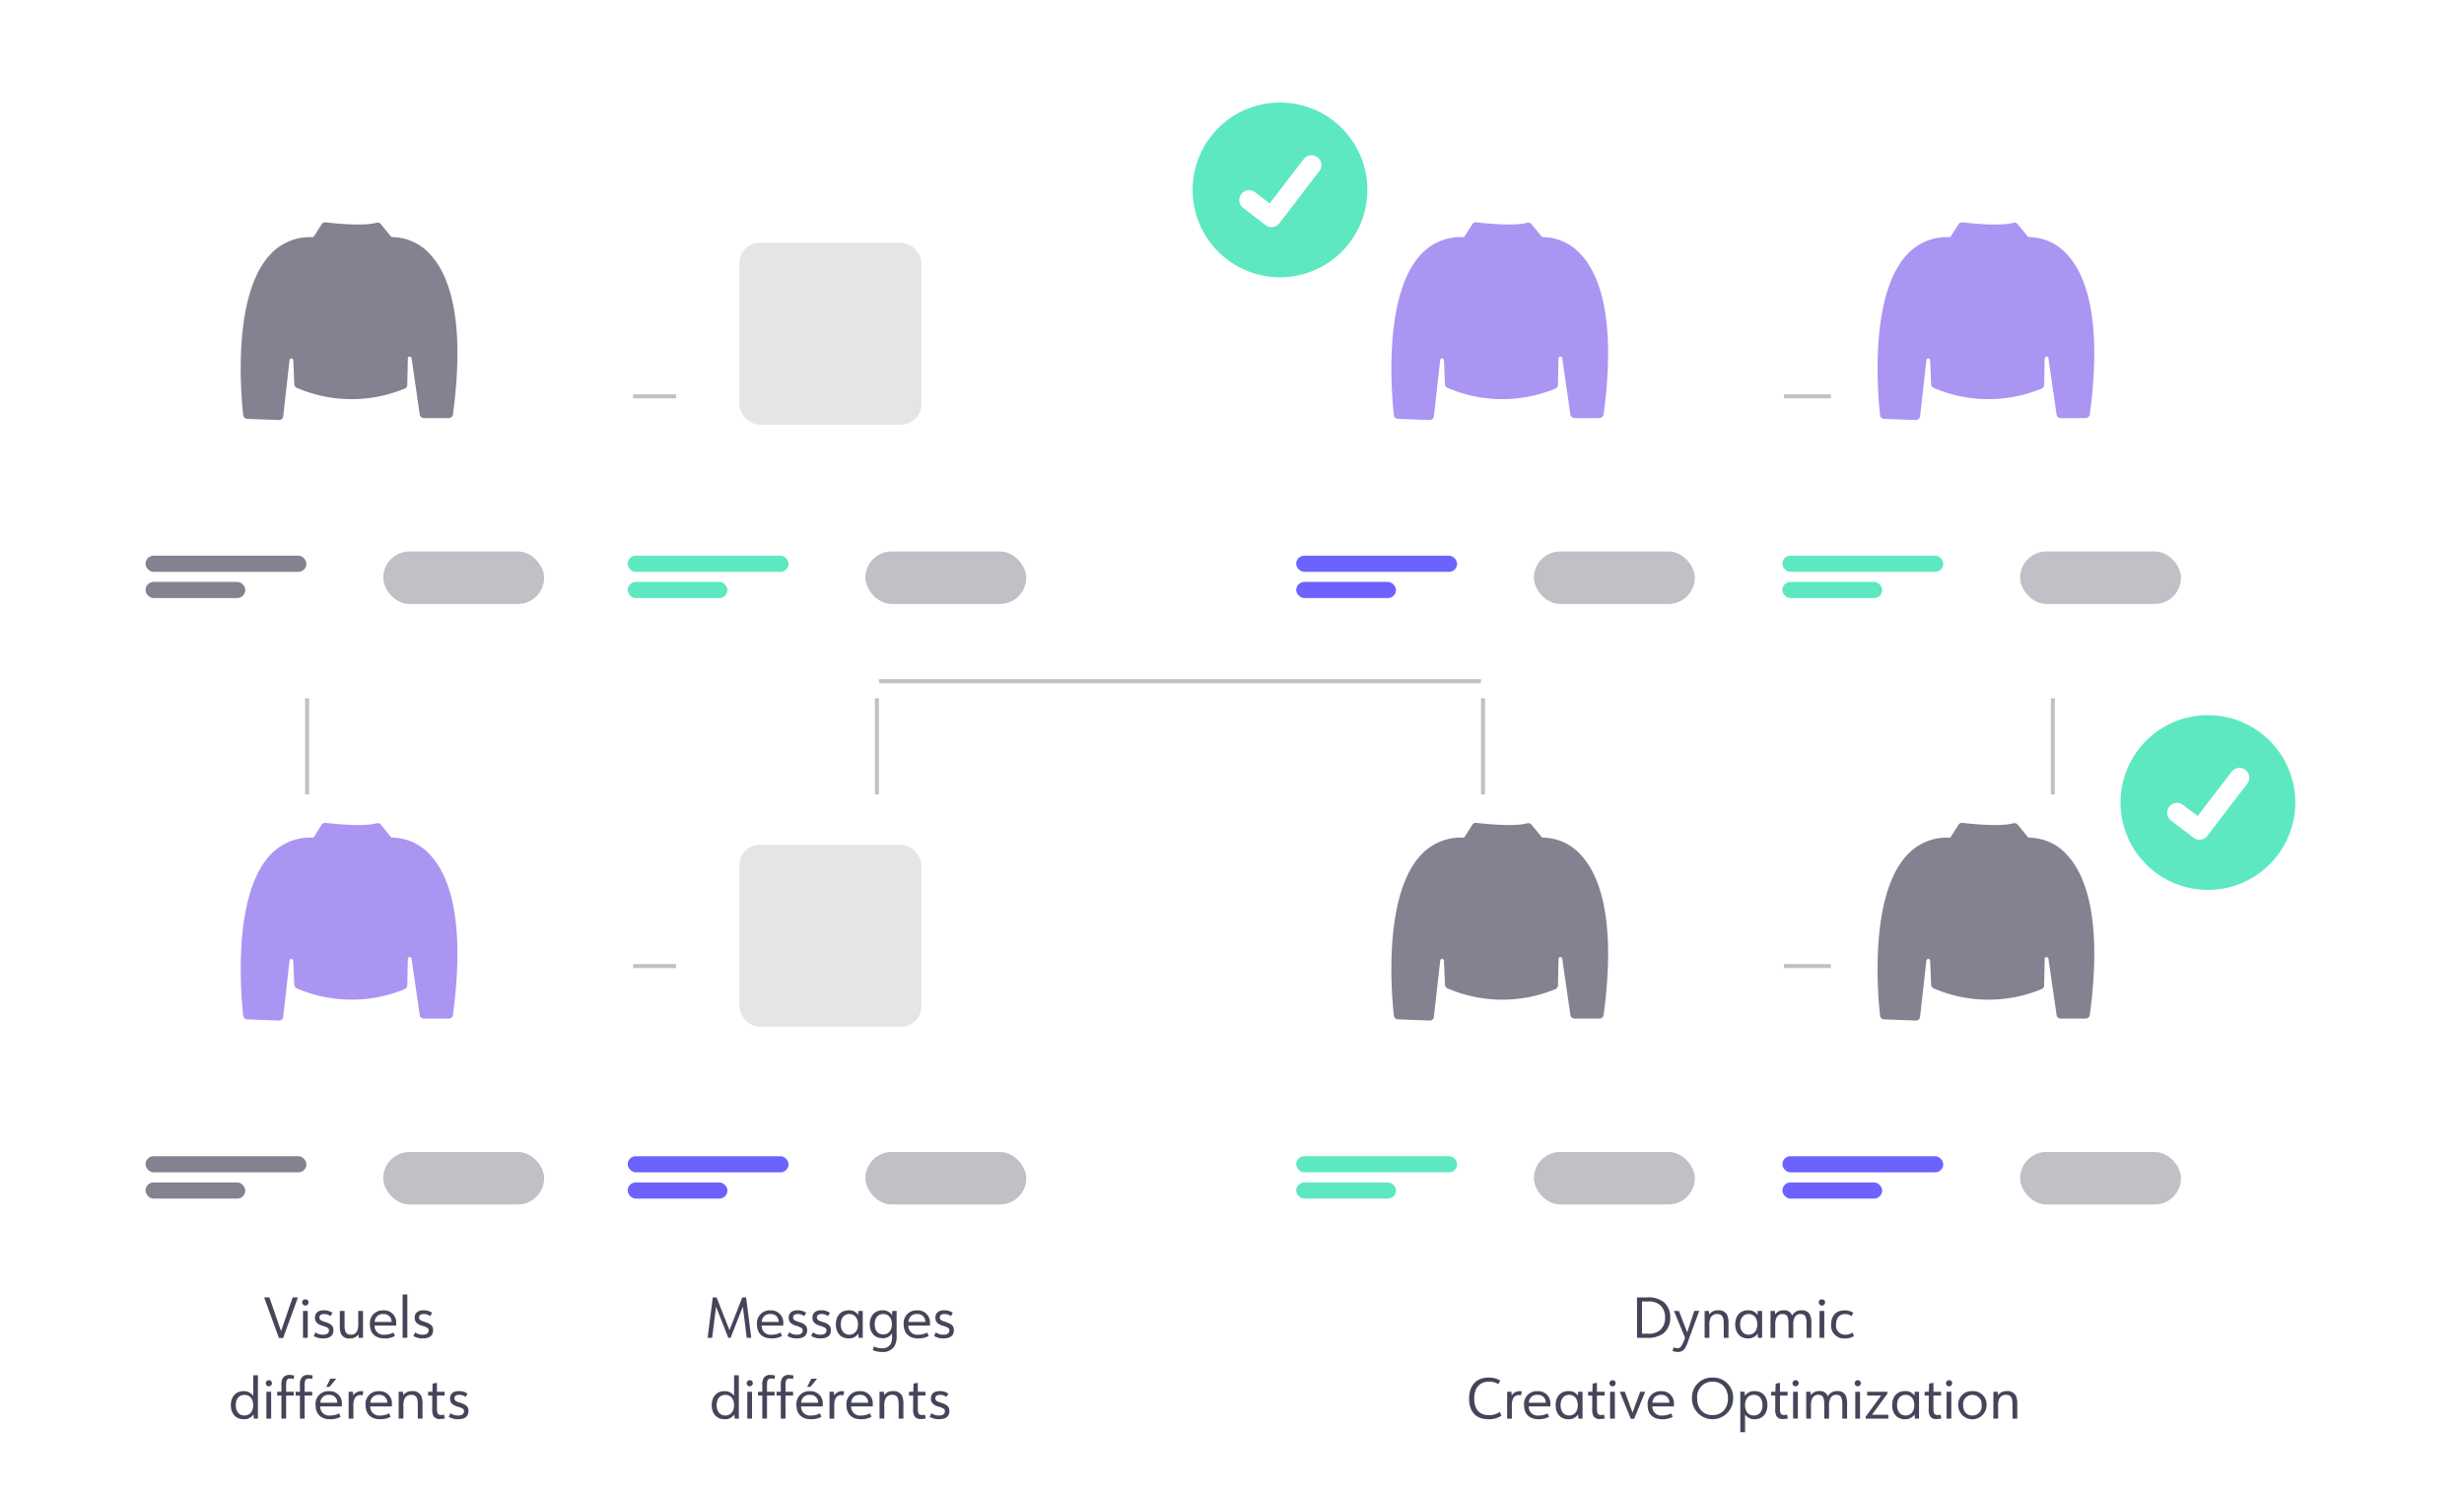 <?xml version="1.0" encoding="utf-8"?>
<svg xmlns="http://www.w3.org/2000/svg" xmlns:xlink="http://www.w3.org/1999/xlink" width="609.751" height="369.453" viewBox="0 0 609.751 369.453">
  <defs>
    <filter id="Rectangle_2637" x="284.751" y="148.624" width="204.688" height="220.829" filterUnits="userSpaceOnUse">
      <feOffset dx="16" dy="16" input="SourceAlpha"/>
      <feGaussianBlur stdDeviation="16" result="blur"/>
      <feFlood flood-opacity="0.102"/>
      <feComposite operator="in" in2="blur"/>
      <feComposite in="SourceGraphic"/>
    </filter>
    <filter id="Rectangle_2637-2" x="405.063" y="148.624" width="204.688" height="220.829" filterUnits="userSpaceOnUse">
      <feOffset dx="16" dy="16" input="SourceAlpha"/>
      <feGaussianBlur stdDeviation="16" result="blur-2"/>
      <feFlood flood-opacity="0.102"/>
      <feComposite operator="in" in2="blur-2"/>
      <feComposite in="SourceGraphic"/>
    </filter>
    <filter id="Rectangle_2637-3" x="284.751" y="0" width="204.688" height="220.829" filterUnits="userSpaceOnUse">
      <feOffset dx="16" dy="16" input="SourceAlpha"/>
      <feGaussianBlur stdDeviation="16" result="blur-3"/>
      <feFlood flood-opacity="0.102"/>
      <feComposite operator="in" in2="blur-3"/>
      <feComposite in="SourceGraphic"/>
    </filter>
    <filter id="Rectangle_2637-4" x="405.063" y="0" width="204.688" height="220.829" filterUnits="userSpaceOnUse">
      <feOffset dx="16" dy="16" input="SourceAlpha"/>
      <feGaussianBlur stdDeviation="16" result="blur-4"/>
      <feFlood flood-opacity="0.102"/>
      <feComposite operator="in" in2="blur-4"/>
      <feComposite in="SourceGraphic"/>
    </filter>
    <filter id="Rectangle_2637-5" x="0" y="148.624" width="204.688" height="220.829" filterUnits="userSpaceOnUse">
      <feOffset dx="16" dy="16" input="SourceAlpha"/>
      <feGaussianBlur stdDeviation="16" result="blur-5"/>
      <feFlood flood-opacity="0.102"/>
      <feComposite operator="in" in2="blur-5"/>
      <feComposite in="SourceGraphic"/>
    </filter>
    <filter id="Rectangle_2637-6" x="0" y="0" width="204.688" height="220.829" filterUnits="userSpaceOnUse">
      <feOffset dx="16" dy="16" input="SourceAlpha"/>
      <feGaussianBlur stdDeviation="16" result="blur-6"/>
      <feFlood flood-opacity="0.102"/>
      <feComposite operator="in" in2="blur-6"/>
      <feComposite in="SourceGraphic"/>
    </filter>
    <filter id="Rectangle_2637-7" x="119.313" y="0" width="204.688" height="220.829" filterUnits="userSpaceOnUse">
      <feOffset dx="16" dy="16" input="SourceAlpha"/>
      <feGaussianBlur stdDeviation="16" result="blur-7"/>
      <feFlood flood-opacity="0.102"/>
      <feComposite operator="in" in2="blur-7"/>
      <feComposite in="SourceGraphic"/>
    </filter>
    <filter id="Rectangle_2637-8" x="119.313" y="148.624" width="204.688" height="220.829" filterUnits="userSpaceOnUse">
      <feOffset dx="16" dy="16" input="SourceAlpha"/>
      <feGaussianBlur stdDeviation="16" result="blur-8"/>
      <feFlood flood-opacity="0.102"/>
      <feComposite operator="in" in2="blur-8"/>
      <feComposite in="SourceGraphic"/>
    </filter>
  </defs>
  <g id="dco_display_test_optimisation" transform="translate(-377 -4529.905)" style="isolation: isolate">
    <rect id="Rectangle_3349" data-name="Rectangle 3349" width="141" height="141" transform="translate(453 4628)" fill="none" stroke="#c0c0c7" stroke-width="1"/>
    <g id="Groupe_3622" data-name="Groupe 3622" transform="translate(-26.249)">
      <rect id="Rectangle_3350" data-name="Rectangle 3350" width="141" height="141" transform="translate(770.249 4628)" fill="none" stroke="#c0c0c7" stroke-width="1"/>
      <g id="Groupe_3618" data-name="Groupe 3618" transform="translate(327 178.436)">
        <g transform="matrix(1, 0, 0, 1, 76.25, 4351.47)" filter="url(#Rectangle_2637)">
          <rect id="Rectangle_2637-9" data-name="Rectangle 2637" width="108.688" height="124.829" rx="5" transform="translate(316.75 180.62)" fill="#fff"/>
        </g>
        <rect id="Rectangle_2659" data-name="Rectangle 2659" width="39.816" height="12.984" rx="6.492" transform="translate(455.84 4636.582)" fill="#c0c0c7"/>
        <g id="Groupe_3561" data-name="Groupe 3561" transform="translate(397.012 4637.621)">
          <rect id="Rectangle_2660" data-name="Rectangle 2660" width="39.816" height="4" rx="2" transform="translate(0)" fill="#5de8c1"/>
          <rect id="Rectangle_2661" data-name="Rectangle 2661" width="24.691" height="4" rx="2" transform="translate(0 6.492)" fill="#5de8c1"/>
        </g>
        <path id="Tracé_11695" data-name="Tracé 11695" d="M644.327,363.377h-.037l-7.857-.291a1.015,1.015,0,0,1-.979-.906c-.541-4.825-2.766-29.414,6.557-39.633a13.337,13.337,0,0,1,10.552-4.432.441.441,0,0,0,.405-.211l1.9-2.989a1.031,1.031,0,0,1,.984-.467c1.525.184,9.3,1.054,12.568.108a1.023,1.023,0,0,1,1.08.332l2.5,3.053a.437.437,0,0,0,.365.169,12.807,12.807,0,0,1,9.624,4.581c4.222,4.722,8.578,15.375,5.36,39.312a1.03,1.03,0,0,1-1.016.89h-6.188a1.029,1.029,0,0,1-1.013-.876l-2.022-13.949a.462.462,0,0,0-.919.057l-.139,6.549a1.025,1.025,0,0,1-.608.914,34.357,34.357,0,0,1-26.746-.179,1.032,1.032,0,0,1-.608-.9l-.253-5.95a.462.462,0,0,0-.92-.032l-1.57,13.938A1.029,1.029,0,0,1,644.327,363.377Z" transform="translate(-214.265 4240.671)" fill="#828290"/>
      </g>
      <g id="Groupe_3620" data-name="Groupe 3620" transform="translate(447.312 178.436)">
        <g transform="matrix(1, 0, 0, 1, -44.06, 4351.47)" filter="url(#Rectangle_2637-2)">
          <rect id="Rectangle_2637-10" data-name="Rectangle 2637" width="108.688" height="124.829" rx="5" transform="translate(437.06 180.62)" fill="#fff"/>
        </g>
        <rect id="Rectangle_2659-2" data-name="Rectangle 2659" width="39.816" height="12.984" rx="6.492" transform="translate(455.84 4636.582)" fill="#c0c0c7"/>
        <g id="Groupe_3561-2" data-name="Groupe 3561" transform="translate(397.012 4637.621)">
          <rect id="Rectangle_2660-2" data-name="Rectangle 2660" width="39.816" height="4" rx="2" transform="translate(0)" fill="#6c63ff"/>
          <rect id="Rectangle_2661-2" data-name="Rectangle 2661" width="24.691" height="4" rx="2" transform="translate(0 6.492)" fill="#6c63ff"/>
        </g>
        <path id="Tracé_11695-2" data-name="Tracé 11695" d="M644.327,363.377h-.037l-7.857-.291a1.015,1.015,0,0,1-.979-.906c-.541-4.825-2.766-29.414,6.557-39.633a13.337,13.337,0,0,1,10.552-4.432.441.441,0,0,0,.405-.211l1.9-2.989a1.031,1.031,0,0,1,.984-.467c1.525.184,9.3,1.054,12.568.108a1.023,1.023,0,0,1,1.08.332l2.5,3.053a.437.437,0,0,0,.365.169,12.807,12.807,0,0,1,9.624,4.581c4.222,4.722,8.578,15.375,5.36,39.312a1.03,1.03,0,0,1-1.016.89h-6.188a1.029,1.029,0,0,1-1.013-.876l-2.022-13.949a.462.462,0,0,0-.919.057l-.139,6.549a1.025,1.025,0,0,1-.608.914,34.357,34.357,0,0,1-26.746-.179,1.032,1.032,0,0,1-.608-.9l-.253-5.95a.462.462,0,0,0-.92-.032l-1.57,13.938A1.029,1.029,0,0,1,644.327,363.377Z" transform="translate(-214.265 4240.671)" fill="#828290"/>
      </g>
      <g id="Groupe_3617" data-name="Groupe 3617" transform="translate(327 29.812)">
        <g transform="matrix(1, 0, 0, 1, 76.25, 4500.09)" filter="url(#Rectangle_2637-3)">
          <rect id="Rectangle_2637-11" data-name="Rectangle 2637" width="108.688" height="124.829" rx="5" transform="translate(316.75 32)" fill="#fff"/>
        </g>
        <rect id="Rectangle_2659-3" data-name="Rectangle 2659" width="39.816" height="12.984" rx="6.492" transform="translate(455.84 4636.582)" fill="#c0c0c7"/>
        <g id="Groupe_3561-3" data-name="Groupe 3561" transform="translate(397.012 4637.621)">
          <rect id="Rectangle_2660-3" data-name="Rectangle 2660" width="39.816" height="4" rx="2" transform="translate(0)" fill="#6c63ff"/>
          <rect id="Rectangle_2661-3" data-name="Rectangle 2661" width="24.691" height="4" rx="2" transform="translate(0 6.492)" fill="#6c63ff"/>
        </g>
        <path id="Tracé_11695-3" data-name="Tracé 11695" d="M644.327,363.377h-.037l-7.857-.291a1.015,1.015,0,0,1-.979-.906c-.541-4.825-2.766-29.414,6.557-39.633a13.337,13.337,0,0,1,10.552-4.432.441.441,0,0,0,.405-.211l1.9-2.989a1.031,1.031,0,0,1,.984-.467c1.525.184,9.3,1.054,12.568.108a1.023,1.023,0,0,1,1.08.332l2.5,3.053a.437.437,0,0,0,.365.169,12.807,12.807,0,0,1,9.624,4.581c4.222,4.722,8.578,15.375,5.36,39.312a1.03,1.03,0,0,1-1.016.89h-6.188a1.029,1.029,0,0,1-1.013-.876l-2.022-13.949a.462.462,0,0,0-.919.057l-.139,6.549a1.025,1.025,0,0,1-.608.914,34.357,34.357,0,0,1-26.746-.179,1.032,1.032,0,0,1-.608-.9l-.253-5.95a.462.462,0,0,0-.92-.032l-1.57,13.938A1.029,1.029,0,0,1,644.327,363.377Z" transform="translate(-214.265 4240.671)" fill="#aa95f3"/>
      </g>
      <g id="Groupe_3619" data-name="Groupe 3619" transform="translate(447.312 29.812)">
        <g transform="matrix(1, 0, 0, 1, -44.06, 4500.09)" filter="url(#Rectangle_2637-4)">
          <rect id="Rectangle_2637-12" data-name="Rectangle 2637" width="108.688" height="124.829" rx="5" transform="translate(437.06 32)" fill="#fff"/>
        </g>
        <rect id="Rectangle_2659-4" data-name="Rectangle 2659" width="39.816" height="12.984" rx="6.492" transform="translate(455.84 4636.582)" fill="#c0c0c7"/>
        <g id="Groupe_3561-4" data-name="Groupe 3561" transform="translate(397.012 4637.621)">
          <rect id="Rectangle_2660-4" data-name="Rectangle 2660" width="39.816" height="4" rx="2" transform="translate(0)" fill="#5de8c1"/>
          <rect id="Rectangle_2661-4" data-name="Rectangle 2661" width="24.691" height="4" rx="2" transform="translate(0 6.492)" fill="#5de8c1"/>
        </g>
        <path id="Tracé_11695-4" data-name="Tracé 11695" d="M644.327,363.377h-.037l-7.857-.291a1.015,1.015,0,0,1-.979-.906c-.541-4.825-2.766-29.414,6.557-39.633a13.337,13.337,0,0,1,10.552-4.432.441.441,0,0,0,.405-.211l1.9-2.989a1.031,1.031,0,0,1,.984-.467c1.525.184,9.3,1.054,12.568.108a1.023,1.023,0,0,1,1.08.332l2.5,3.053a.437.437,0,0,0,.365.169,12.807,12.807,0,0,1,9.624,4.581c4.222,4.722,8.578,15.375,5.36,39.312a1.03,1.03,0,0,1-1.016.89h-6.188a1.029,1.029,0,0,1-1.013-.876l-2.022-13.949a.462.462,0,0,0-.919.057l-.139,6.549a1.025,1.025,0,0,1-.608.914,34.357,34.357,0,0,1-26.746-.179,1.032,1.032,0,0,1-.608-.9l-.253-5.95a.462.462,0,0,0-.92-.032l-1.57,13.938A1.029,1.029,0,0,1,644.327,363.377Z" transform="translate(-214.265 4240.671)" fill="#aa95f3"/>
      </g>
      <g id="Groupe_3427" data-name="Groupe 3427" transform="translate(610.688 4562.231)">
        <path id="Tracé_5814" data-name="Tracé 5814" d="M464.149,546.909a21.622,21.622,0,1,1-3.351-11.583A21.622,21.622,0,0,1,464.149,546.909Z" transform="translate(-333.212 -532.214)" fill="#5de8c1"/>
        <path id="Path_395" data-name="Path 395" d="M465.481,353.192a2.425,2.425,0,0,1-1.459-.485l-.026-.02-5.494-4.2a2.442,2.442,0,1,1,2.971-3.875l3.559,2.729,8.409-10.971a2.441,2.441,0,0,1,3.422-.452h0l-.052.073.054-.073a2.443,2.443,0,0,1,.451,3.422l-9.891,12.9a2.442,2.442,0,0,1-1.942.952Z" transform="translate(-358.264 -329.319)" fill="#fff"/>
      </g>
      <g id="Groupe_3621" data-name="Groupe 3621" transform="translate(840.312 4713.855)">
        <path id="Tracé_5814-2" data-name="Tracé 5814" d="M464.149,546.909a21.622,21.622,0,1,1-3.351-11.583A21.622,21.622,0,0,1,464.149,546.909Z" transform="translate(-333.212 -532.214)" fill="#5de8c1"/>
        <path id="Path_395-2" data-name="Path 395" d="M465.481,353.192a2.425,2.425,0,0,1-1.459-.485l-.026-.02-5.494-4.2a2.442,2.442,0,1,1,2.971-3.875l3.559,2.729,8.409-10.971a2.441,2.441,0,0,1,3.422-.452h0l-.052.073.054-.073a2.443,2.443,0,0,1,.451,3.422l-9.891,12.9a2.442,2.442,0,0,1-1.942.952Z" transform="translate(-358.264 -329.319)" fill="#fff"/>
      </g>
      <path id="Tracé_16333" data-name="Tracé 16333" d="M88.1,14h2.478A6.146,6.146,0,0,0,94.7,12.852,4.82,4.82,0,0,0,96.321,9,4.82,4.82,0,0,0,94.7,5.152,6.146,6.146,0,0,0,90.581,4H88.1Zm1.232-1.008V5.012h1.456a4.312,4.312,0,0,1,3.094.952A4.006,4.006,0,0,1,95.047,9a4.006,4.006,0,0,1-1.162,3.038,4.312,4.312,0,0,1-3.094.952ZM99.989,14l-.266.686a8.1,8.1,0,0,1-.49,1.092c-.308.588-.616.812-1.106.812a2.046,2.046,0,0,1-.994-.238l-.224.91a3.312,3.312,0,0,0,1.26.238,1.954,1.954,0,0,0,1.722-.8,7.358,7.358,0,0,0,.952-2.142l2.66-7.21h-1.232l-1.75,5.32L98.477,7.35H97.231Zm4.844,0h1.176V10.934a3.974,3.974,0,0,1,.308-1.89,1.721,1.721,0,0,1,1.638-.924c1.176,0,1.61.644,1.61,2.422V14h1.176V10.43a4.8,4.8,0,0,0-.322-2.058A2.275,2.275,0,0,0,108.193,7.2a2.575,2.575,0,0,0-2.24,1.022l-.042-.868h-1.078Zm13.2,0h1.022V7.35h-1.106l-.014.98a2.661,2.661,0,0,0-2.38-1.134c-1.932,0-3.15,1.344-3.15,3.472s1.218,3.486,3.15,3.486a2.68,2.68,0,0,0,2.394-1.19Zm-2.3-5.88c1.316,0,2.142.994,2.142,2.59,0,1.526-.854,2.52-2.142,2.52s-2.114-.98-2.114-2.548S114.437,8.12,115.739,8.12Zm5.4,5.88h1.176V10.934a4.194,4.194,0,0,1,.294-1.89,1.572,1.572,0,0,1,1.526-.924c1.078,0,1.47.644,1.47,2.408V14h1.176V10.85a3.9,3.9,0,0,1,.294-1.806,1.564,1.564,0,0,1,1.526-.924c1.078,0,1.47.644,1.47,2.422V14h1.176V10.43a4.85,4.85,0,0,0-.322-2.1A2.089,2.089,0,0,0,128.871,7.2a2.5,2.5,0,0,0-2.38,1.288A1.976,1.976,0,0,0,124.419,7.2a2.343,2.343,0,0,0-2.128,1.022l-.07-.868h-1.078Zm12.138,0h1.176V7.35h-1.176Zm.588-9.506a.717.717,0,0,0-.784.742.784.784,0,0,0,1.568.014A.721.721,0,0,0,133.869,4.494Zm7.546,8.218a3.015,3.015,0,0,1-1.736.518,2.212,2.212,0,0,1-2.31-2.52c0-1.61.84-2.576,2.24-2.576a2.415,2.415,0,0,1,1.582.518l.448-.826a3.625,3.625,0,0,0-2.156-.616c-2.1,0-3.332,1.3-3.332,3.5a3.156,3.156,0,0,0,3.5,3.444,3.787,3.787,0,0,0,2.156-.588ZM54.125,32.348a4.389,4.389,0,0,1-2.7.8c-2.324,0-3.6-1.442-3.6-4.088,0-2.674,1.33-4.2,3.654-4.2a4.144,4.144,0,0,1,2.324.616l.434-.9a5.458,5.458,0,0,0-2.9-.728c-3,0-4.788,1.946-4.788,5.222,0,3.248,1.722,5.082,4.746,5.082a5.549,5.549,0,0,0,3.262-.868ZM55.959,34h1.176V30.934a4.125,4.125,0,0,1,.294-1.876,1.544,1.544,0,0,1,1.4-.882,2.263,2.263,0,0,1,.56.084l.2-1.008a4.91,4.91,0,0,0-.518-.042,2.334,2.334,0,0,0-1.988,1.064l-.042-.924H55.959Zm10.7-3.024v-.462a3,3,0,0,0-3.206-3.3,3.143,3.143,0,0,0-3.3,3.472c0,2.2,1.33,3.472,3.612,3.472a5.373,5.373,0,0,0,2.576-.6l-.364-.854a4.48,4.48,0,0,1-2.2.532,2.18,2.18,0,0,1-2.464-2.254Zm-5.32-.9a1.951,1.951,0,0,1,2.142-1.946,1.852,1.852,0,0,1,2.03,1.946ZM73.6,34h1.022V27.35H73.515l-.014.98a2.661,2.661,0,0,0-2.38-1.134c-1.932,0-3.15,1.344-3.15,3.472s1.218,3.486,3.15,3.486a2.68,2.68,0,0,0,2.394-1.19Zm-2.3-5.88c1.316,0,2.142.994,2.142,2.59,0,1.526-.854,2.52-2.142,2.52s-2.114-.98-2.114-2.548S70,28.12,71.3,28.12Zm5.726.182v3.15a3.654,3.654,0,0,0,.294,1.918,1.747,1.747,0,0,0,1.694.728,4.492,4.492,0,0,0,1.134-.14l-.21-.952a1.818,1.818,0,0,1-.63.112c-.882,0-1.12-.336-1.12-1.582V28.3h1.89V27.35h-1.89V25.138l-1.064.2-.07,2.016h-1.05V28.3Zm4.41,5.7h1.176V27.35H81.439Zm.588-9.506a.757.757,0,1,0,.784.756A.717.717,0,0,0,82.027,24.494Zm4.55,9.562h.812l2.744-6.706H88.887l-1.9,5.18-1.9-5.18H83.833Zm10.668-3.08v-.462a3,3,0,0,0-3.206-3.3,3.143,3.143,0,0,0-3.3,3.472c0,2.2,1.33,3.472,3.612,3.472a5.374,5.374,0,0,0,2.576-.6l-.364-.854a4.48,4.48,0,0,1-2.2.532A2.18,2.18,0,0,1,91.9,30.976Zm-5.32-.9a1.951,1.951,0,0,1,2.142-1.946A1.852,1.852,0,0,1,96.1,30.08Zm14.882-6.23a4.893,4.893,0,0,0-5.1,5.082,5.09,5.09,0,1,0,10.178.07A4.876,4.876,0,0,0,106.807,23.85Zm0,1.008c2.282,0,3.808,1.666,3.808,4.144s-1.526,4.144-3.808,4.144c-2.324,0-3.822-1.638-3.822-4.2A3.757,3.757,0,0,1,106.807,24.858Zm8.036,8.106a2.693,2.693,0,0,0,2.366,1.19c1.932,0,3.164-1.358,3.164-3.486s-1.232-3.472-3.15-3.472a2.753,2.753,0,0,0-2.436,1.19l-.042-1.036h-1.078V37.36h1.176Zm2.17-4.844c1.316,0,2.142.994,2.142,2.562s-.826,2.548-2.142,2.548c-1.344,0-2.17-.994-2.17-2.59C114.843,29.114,115.7,28.12,117.013,28.12Zm5.306.182v3.15a3.654,3.654,0,0,0,.294,1.918,1.747,1.747,0,0,0,1.694.728,4.492,4.492,0,0,0,1.134-.14l-.21-.952a1.818,1.818,0,0,1-.63.112c-.882,0-1.12-.336-1.12-1.582V28.3h1.89V27.35h-1.89V25.138l-1.064.2-.07,2.016H121.3V28.3Zm4.41,5.7H127.9V27.35h-1.176Zm.588-9.506a.757.757,0,1,0,.784.756A.717.717,0,0,0,127.317,24.494ZM129.977,34h1.176V30.934a4.194,4.194,0,0,1,.294-1.89,1.572,1.572,0,0,1,1.526-.924c1.078,0,1.47.644,1.47,2.408V34h1.176V30.85a3.9,3.9,0,0,1,.294-1.806,1.564,1.564,0,0,1,1.526-.924c1.078,0,1.47.644,1.47,2.422V34h1.176V30.43a4.85,4.85,0,0,0-.322-2.1,2.089,2.089,0,0,0-2.058-1.134,2.5,2.5,0,0,0-2.38,1.288,1.976,1.976,0,0,0-2.072-1.288,2.343,2.343,0,0,0-2.128,1.022l-.07-.868h-1.078Zm12.138,0h1.176V27.35h-1.176Zm.588-9.506a.757.757,0,1,0,.784.756A.717.717,0,0,0,142.7,24.494ZM144.691,34h5.6v-.952h-4.046l3.822-5.222V27.35h-5.012V28.3h3.458l-3.822,5.222Zm12.18,0h1.022V27.35h-1.106l-.014.98a2.661,2.661,0,0,0-2.38-1.134c-1.932,0-3.15,1.344-3.15,3.472s1.218,3.486,3.15,3.486a2.68,2.68,0,0,0,2.394-1.19Zm-2.3-5.88c1.316,0,2.142.994,2.142,2.59,0,1.526-.854,2.52-2.142,2.52s-2.114-.98-2.114-2.548S153.273,28.12,154.575,28.12Zm5.726.182v3.15a3.654,3.654,0,0,0,.294,1.918,1.747,1.747,0,0,0,1.694.728,4.492,4.492,0,0,0,1.134-.14l-.21-.952a1.818,1.818,0,0,1-.63.112c-.882,0-1.12-.336-1.12-1.582V28.3h1.89V27.35h-1.89V25.138l-1.064.2-.07,2.016h-1.05V28.3Zm4.41,5.7h1.176V27.35h-1.176Zm.588-9.506a.757.757,0,1,0,.784.756A.717.717,0,0,0,165.3,24.494Zm5.8,2.716a3.285,3.285,0,0,0-3.514,3.43,3.507,3.507,0,0,0,7.014.042A3.278,3.278,0,0,0,171.1,27.21Zm0,.924a2.269,2.269,0,0,1,2.282,2.548,2.26,2.26,0,0,1-2.268,2.548c-1.428,0-2.31-.98-2.31-2.59A2.258,2.258,0,0,1,171.1,28.134ZM176.289,34h1.176V30.934a3.974,3.974,0,0,1,.308-1.89,1.721,1.721,0,0,1,1.638-.924c1.176,0,1.61.644,1.61,2.422V34H182.2V30.43a4.8,4.8,0,0,0-.322-2.058,2.275,2.275,0,0,0-2.226-1.176,2.575,2.575,0,0,0-2.24,1.022l-.042-.868h-1.078Z" transform="translate(720.249 4847)" fill="#45455a"/>
    </g>
    <g id="Groupe_3623" data-name="Groupe 3623">
      <g id="Groupe_3612" data-name="Groupe 3612" transform="translate(16 178.436)">
        <g transform="matrix(1, 0, 0, 1, 361, 4351.47)" filter="url(#Rectangle_2637-5)">
          <rect id="Rectangle_2637-13" data-name="Rectangle 2637" width="108.688" height="124.829" rx="5" transform="translate(32 180.62)" fill="#fff"/>
        </g>
        <rect id="Rectangle_2659-5" data-name="Rectangle 2659" width="39.816" height="12.984" rx="6.492" transform="translate(455.84 4636.582)" fill="#c0c0c7"/>
        <g id="Groupe_3561-5" data-name="Groupe 3561" transform="translate(397.012 4637.621)">
          <rect id="Rectangle_2660-5" data-name="Rectangle 2660" width="39.816" height="4" rx="2" transform="translate(0)" fill="#828290"/>
          <rect id="Rectangle_2661-5" data-name="Rectangle 2661" width="24.691" height="4" rx="2" transform="translate(0 6.492)" fill="#828290"/>
        </g>
        <path id="Tracé_11695-5" data-name="Tracé 11695" d="M644.327,363.377h-.037l-7.857-.291a1.015,1.015,0,0,1-.979-.906c-.541-4.825-2.766-29.414,6.557-39.633a13.337,13.337,0,0,1,10.552-4.432.441.441,0,0,0,.405-.211l1.9-2.989a1.031,1.031,0,0,1,.984-.467c1.525.184,9.3,1.054,12.568.108a1.023,1.023,0,0,1,1.08.332l2.5,3.053a.437.437,0,0,0,.365.169,12.807,12.807,0,0,1,9.624,4.581c4.222,4.722,8.578,15.375,5.36,39.312a1.03,1.03,0,0,1-1.016.89h-6.188a1.029,1.029,0,0,1-1.013-.876l-2.022-13.949a.462.462,0,0,0-.919.057l-.139,6.549a1.025,1.025,0,0,1-.608.914,34.357,34.357,0,0,1-26.746-.179,1.032,1.032,0,0,1-.608-.9l-.253-5.95a.462.462,0,0,0-.92-.032l-1.57,13.938A1.029,1.029,0,0,1,644.327,363.377Z" transform="translate(-214.265 4240.671)" fill="#aa95f3"/>
      </g>
      <g id="Groupe_3613" data-name="Groupe 3613" transform="translate(16 29.812)">
        <g transform="matrix(1, 0, 0, 1, 361, 4500.09)" filter="url(#Rectangle_2637-6)">
          <rect id="Rectangle_2637-14" data-name="Rectangle 2637" width="108.688" height="124.829" rx="5" transform="translate(32 32)" fill="#fff"/>
        </g>
        <rect id="Rectangle_2659-6" data-name="Rectangle 2659" width="39.816" height="12.984" rx="6.492" transform="translate(455.84 4636.582)" fill="#c0c0c7"/>
        <g id="Groupe_3561-6" data-name="Groupe 3561" transform="translate(397.012 4637.621)">
          <rect id="Rectangle_2660-6" data-name="Rectangle 2660" width="39.816" height="4" rx="2" transform="translate(0)" fill="#828290"/>
          <rect id="Rectangle_2661-6" data-name="Rectangle 2661" width="24.691" height="4" rx="2" transform="translate(0 6.492)" fill="#828290"/>
        </g>
        <path id="Tracé_11695-6" data-name="Tracé 11695" d="M644.327,363.377h-.037l-7.857-.291a1.015,1.015,0,0,1-.979-.906c-.541-4.825-2.766-29.414,6.557-39.633a13.337,13.337,0,0,1,10.552-4.432.441.441,0,0,0,.405-.211l1.9-2.989a1.031,1.031,0,0,1,.984-.467c1.525.184,9.3,1.054,12.568.108a1.023,1.023,0,0,1,1.08.332l2.5,3.053a.437.437,0,0,0,.365.169,12.807,12.807,0,0,1,9.624,4.581c4.222,4.722,8.578,15.375,5.36,39.312a1.03,1.03,0,0,1-1.016.89h-6.188a1.029,1.029,0,0,1-1.013-.876l-2.022-13.949a.462.462,0,0,0-.919.057l-.139,6.549a1.025,1.025,0,0,1-.608.914,34.357,34.357,0,0,1-26.746-.179,1.032,1.032,0,0,1-.608-.9l-.253-5.95a.462.462,0,0,0-.92-.032l-1.57,13.938A1.029,1.029,0,0,1,644.327,363.377Z" transform="translate(-214.265 4240.671)" fill="#828290"/>
      </g>
      <g id="Groupe_3614" data-name="Groupe 3614" transform="translate(135.313 29.812)">
        <g transform="matrix(1, 0, 0, 1, 241.69, 4500.09)" filter="url(#Rectangle_2637-7)">
          <rect id="Rectangle_2637-15" data-name="Rectangle 2637" width="108.688" height="124.829" rx="5" transform="translate(151.31 32)" fill="#fff"/>
        </g>
        <rect id="Rectangle_2659-7" data-name="Rectangle 2659" width="39.816" height="12.984" rx="6.492" transform="translate(455.84 4636.582)" fill="#c0c0c7"/>
        <g id="Groupe_3561-7" data-name="Groupe 3561" transform="translate(397.012 4637.621)">
          <rect id="Rectangle_2660-7" data-name="Rectangle 2660" width="39.816" height="4" rx="2" transform="translate(0)" fill="#5de8c1"/>
          <rect id="Rectangle_2661-7" data-name="Rectangle 2661" width="24.691" height="4" rx="2" transform="translate(0 6.492)" fill="#5de8c1"/>
        </g>
        <rect id="Rectangle_3347" data-name="Rectangle 3347" width="45" height="45" rx="5" transform="translate(424.688 4560.188)" fill="#e5e5e8"/>
      </g>
      <g id="Groupe_3615" data-name="Groupe 3615" transform="translate(135.313 178.436)">
        <g transform="matrix(1, 0, 0, 1, 241.69, 4351.47)" filter="url(#Rectangle_2637-8)">
          <rect id="Rectangle_2637-16" data-name="Rectangle 2637" width="108.688" height="124.829" rx="5" transform="translate(151.31 180.62)" fill="#fff"/>
        </g>
        <rect id="Rectangle_2659-8" data-name="Rectangle 2659" width="39.816" height="12.984" rx="6.492" transform="translate(455.84 4636.582)" fill="#c0c0c7"/>
        <g id="Groupe_3561-8" data-name="Groupe 3561" transform="translate(397.012 4637.621)">
          <rect id="Rectangle_2660-8" data-name="Rectangle 2660" width="39.816" height="4" rx="2" transform="translate(0)" fill="#6c63ff"/>
          <rect id="Rectangle_2661-8" data-name="Rectangle 2661" width="24.691" height="4" rx="2" transform="translate(0 6.492)" fill="#6c63ff"/>
        </g>
        <rect id="Rectangle_3348" data-name="Rectangle 3348" width="45" height="45" rx="5" transform="translate(424.688 4560.564)" fill="#e5e5e8"/>
      </g>
      <path id="Tracé_16335" data-name="Tracé 16335" d="M37.028,14.056h1.036L41.732,4h-1.3l-2.884,8.344L34.662,4h-1.3ZM42.978,14h1.176V7.35H42.978Zm.588-9.506a.717.717,0,0,0-.784.742.784.784,0,0,0,1.568.014A.721.721,0,0,0,43.566,4.494Zm2.072,9.058a4.112,4.112,0,0,0,2.352.6c1.652,0,2.52-.7,2.52-2.016,0-1.036-.462-1.526-1.96-2.03A7.016,7.016,0,0,1,47.472,9.7a.81.81,0,0,1-.434-.728c0-.546.42-.854,1.162-.854a2.648,2.648,0,0,1,1.6.518l.462-.812a3.515,3.515,0,0,0-2.114-.63c-1.414,0-2.2.658-2.2,1.834,0,.98.518,1.568,1.75,1.974a5.16,5.16,0,0,1,1.4.546.686.686,0,0,1,.308.63c0,.686-.5,1.05-1.442,1.05a3.02,3.02,0,0,1-1.9-.574Zm6.454-6.2v3.7a4.658,4.658,0,0,0,.322,2.03,2.154,2.154,0,0,0,2.114,1.078,2.441,2.441,0,0,0,2.184-1.022l.042.868h1.078V7.35H56.656v3.066a4.4,4.4,0,0,1-.28,1.89,1.571,1.571,0,0,1-1.54.924c-1.134,0-1.568-.63-1.568-2.3V7.35ZM66.05,10.976v-.462a3,3,0,0,0-3.206-3.3,3.143,3.143,0,0,0-3.3,3.472c0,2.2,1.33,3.472,3.612,3.472a5.374,5.374,0,0,0,2.576-.6l-.364-.854a4.48,4.48,0,0,1-2.2.532A2.18,2.18,0,0,1,60.7,10.976Zm-5.32-.9a1.951,1.951,0,0,1,2.142-1.946A1.852,1.852,0,0,1,64.9,10.08Zm6.9,3.92h1.176V3.276H67.632Zm2.674-.448a4.112,4.112,0,0,0,2.352.6c1.652,0,2.52-.7,2.52-2.016,0-1.036-.462-1.526-1.96-2.03A7.016,7.016,0,0,1,72.14,9.7a.81.81,0,0,1-.434-.728c0-.546.42-.854,1.162-.854a2.648,2.648,0,0,1,1.6.518l.462-.812a3.515,3.515,0,0,0-2.114-.63c-1.414,0-2.2.658-2.2,1.834,0,.98.518,1.568,1.75,1.974a5.16,5.16,0,0,1,1.4.546.686.686,0,0,1,.308.63c0,.686-.5,1.05-1.442,1.05a3.02,3.02,0,0,1-1.9-.574ZM30.812,34h1.022V23.276H30.658v5.068a2.811,2.811,0,0,0-2.38-1.134c-1.918,0-3.15,1.358-3.15,3.472s1.232,3.472,3.178,3.472a2.678,2.678,0,0,0,2.422-1.2Zm-2.324-5.866c1.344,0,2.17.994,2.17,2.576,0,1.526-.854,2.52-2.17,2.52s-2.142-.98-2.142-2.548S27.172,28.134,28.488,28.134ZM33.92,34H35.1V27.35H33.92Zm.588-9.506a.757.757,0,1,0,.784.756A.717.717,0,0,0,34.508,24.494ZM37.644,28.3V34h1.162V28.3h1.876V27.35H38.806V25.782c0-1.33.224-1.694,1.064-1.694a2.239,2.239,0,0,1,.784.126l.14-.868a4.38,4.38,0,0,0-1.134-.154,1.832,1.832,0,0,0-1.638.714,3.146,3.146,0,0,0-.378,1.932V27.35h-1.05V28.3Zm4.578,0V34h1.162V28.3H45.26V27.35H43.384V25.782c0-1.33.224-1.694,1.064-1.694a2.239,2.239,0,0,1,.784.126l.14-.868a4.458,4.458,0,0,0-1.134-.154,1.816,1.816,0,0,0-1.638.714,3.25,3.25,0,0,0-.378,1.932V27.35h-1.05V28.3ZM52.6,30.976v-.462a3,3,0,0,0-3.206-3.3,3.143,3.143,0,0,0-3.3,3.472c0,2.2,1.33,3.472,3.612,3.472a5.374,5.374,0,0,0,2.576-.6L51.91,32.7a4.48,4.48,0,0,1-2.2.532,2.18,2.18,0,0,1-2.464-2.254Zm-5.32-.9a1.951,1.951,0,0,1,2.142-1.946,1.852,1.852,0,0,1,2.03,1.946Zm1.456-3.92h.812L51.2,24.116H49.768ZM54.276,34h1.176V30.934a4.125,4.125,0,0,1,.294-1.876,1.544,1.544,0,0,1,1.4-.882,2.263,2.263,0,0,1,.56.084l.2-1.008a4.91,4.91,0,0,0-.518-.042A2.334,2.334,0,0,0,55.4,28.274l-.042-.924H54.276Zm10.7-3.024v-.462a3,3,0,0,0-3.206-3.3,3.143,3.143,0,0,0-3.3,3.472c0,2.2,1.33,3.472,3.612,3.472a5.374,5.374,0,0,0,2.576-.6l-.364-.854a4.48,4.48,0,0,1-2.2.532,2.18,2.18,0,0,1-2.464-2.254Zm-5.32-.9a1.951,1.951,0,0,1,2.142-1.946,1.852,1.852,0,0,1,2.03,1.946Zm7,3.92h1.176V30.934a3.974,3.974,0,0,1,.308-1.89,1.721,1.721,0,0,1,1.638-.924c1.176,0,1.61.644,1.61,2.422V34H72.56V30.43a4.8,4.8,0,0,0-.322-2.058A2.275,2.275,0,0,0,70.012,27.2a2.575,2.575,0,0,0-2.24,1.022l-.042-.868H66.652Zm8.316-5.7v3.15a3.654,3.654,0,0,0,.294,1.918,1.747,1.747,0,0,0,1.694.728,4.492,4.492,0,0,0,1.134-.14l-.21-.952a1.818,1.818,0,0,1-.63.112c-.882,0-1.12-.336-1.12-1.582V28.3h1.89V27.35H76.13V25.138l-1.064.2L75,27.35h-1.05V28.3Zm4.088,5.25a4.112,4.112,0,0,0,2.352.6c1.652,0,2.52-.7,2.52-2.016,0-1.036-.462-1.526-1.96-2.03A7.016,7.016,0,0,1,80.89,29.7a.81.81,0,0,1-.434-.728c0-.546.42-.854,1.162-.854a2.648,2.648,0,0,1,1.6.518l.462-.812a3.515,3.515,0,0,0-2.114-.63c-1.414,0-2.2.658-2.2,1.834,0,.98.518,1.568,1.75,1.974a5.16,5.16,0,0,1,1.4.546.686.686,0,0,1,.308.63c0,.686-.5,1.05-1.442,1.05a3.02,3.02,0,0,1-1.9-.574Z" transform="translate(409 4847)" fill="#45455a"/>
      <path id="Tracé_16334" data-name="Tracé 16334" d="M24.113,14h1.12L26.2,6.3,29.223,14H29.8l3.024-7.7.966,7.7h1.12L33.633,4h-.938L29.517,12.11,26.325,4h-.938Zm18.718-3.024v-.462a3,3,0,0,0-3.206-3.3,3.143,3.143,0,0,0-3.3,3.472c0,2.2,1.33,3.472,3.612,3.472a5.374,5.374,0,0,0,2.576-.6l-.364-.854a4.48,4.48,0,0,1-2.2.532,2.18,2.18,0,0,1-2.464-2.254Zm-5.32-.9a1.951,1.951,0,0,1,2.142-1.946,1.852,1.852,0,0,1,2.03,1.946Zm6.356,3.472a4.112,4.112,0,0,0,2.352.6c1.652,0,2.52-.7,2.52-2.016,0-1.036-.462-1.526-1.96-2.03A7.016,7.016,0,0,1,45.7,9.7a.81.81,0,0,1-.434-.728c0-.546.42-.854,1.162-.854a2.648,2.648,0,0,1,1.6.518l.462-.812a3.515,3.515,0,0,0-2.114-.63c-1.414,0-2.2.658-2.2,1.834,0,.98.518,1.568,1.75,1.974a5.16,5.16,0,0,1,1.4.546.686.686,0,0,1,.308.63c0,.686-.5,1.05-1.442,1.05a3.02,3.02,0,0,1-1.9-.574Zm5.88,0a4.112,4.112,0,0,0,2.352.6c1.652,0,2.52-.7,2.52-2.016,0-1.036-.462-1.526-1.96-2.03A7.016,7.016,0,0,1,51.581,9.7a.81.81,0,0,1-.434-.728c0-.546.42-.854,1.162-.854a2.648,2.648,0,0,1,1.6.518l.462-.812a3.515,3.515,0,0,0-2.114-.63c-1.414,0-2.2.658-2.2,1.834,0,.98.518,1.568,1.75,1.974a5.16,5.16,0,0,1,1.4.546.686.686,0,0,1,.308.63c0,.686-.5,1.05-1.442,1.05a3.02,3.02,0,0,1-1.9-.574ZM61.479,14H62.5V7.35H61.4l-.014.98A2.661,2.661,0,0,0,59,7.2c-1.932,0-3.15,1.344-3.15,3.472s1.218,3.486,3.15,3.486a2.68,2.68,0,0,0,2.394-1.19Zm-2.3-5.88c1.316,0,2.142.994,2.142,2.59,0,1.526-.854,2.52-2.142,2.52s-2.114-.98-2.114-2.548S57.881,8.12,59.183,8.12Zm10.57,5.348a4.426,4.426,0,0,1-.266,1.932,2.257,2.257,0,0,1-2.24,1.19,3.85,3.85,0,0,1-1.974-.462l-.308.91a5.114,5.114,0,0,0,2.254.462,3.355,3.355,0,0,0,3.136-1.414,5.37,5.37,0,0,0,.532-2.884V7.35H69.809l-.056,1.036A2.691,2.691,0,0,0,67.359,7.2c-1.9,0-3.122,1.358-3.122,3.458s1.232,3.444,3.15,3.444a2.7,2.7,0,0,0,2.366-1.19ZM67.569,8.12c1.316,0,2.142.98,2.142,2.562,0,1.512-.84,2.492-2.142,2.492s-2.114-.966-2.114-2.52S66.267,8.12,67.569,8.12Zm11.564,2.856v-.462a3,3,0,0,0-3.206-3.3,3.143,3.143,0,0,0-3.3,3.472c0,2.2,1.33,3.472,3.612,3.472a5.374,5.374,0,0,0,2.576-.6l-.364-.854a4.48,4.48,0,0,1-2.2.532,2.18,2.18,0,0,1-2.464-2.254Zm-5.32-.9a1.951,1.951,0,0,1,2.142-1.946,1.852,1.852,0,0,1,2.03,1.946Zm6.356,3.472a4.112,4.112,0,0,0,2.352.6c1.652,0,2.52-.7,2.52-2.016,0-1.036-.462-1.526-1.96-2.03A7.016,7.016,0,0,1,82,9.7a.81.81,0,0,1-.434-.728c0-.546.42-.854,1.162-.854a2.648,2.648,0,0,1,1.6.518l.462-.812a3.515,3.515,0,0,0-2.114-.63c-1.414,0-2.2.658-2.2,1.834,0,.98.518,1.568,1.75,1.974a5.16,5.16,0,0,1,1.4.546.686.686,0,0,1,.308.63c0,.686-.5,1.05-1.442,1.05a3.02,3.02,0,0,1-1.9-.574ZM30.812,34h1.022V23.276H30.658v5.068a2.811,2.811,0,0,0-2.38-1.134c-1.918,0-3.15,1.358-3.15,3.472s1.232,3.472,3.178,3.472a2.678,2.678,0,0,0,2.422-1.2Zm-2.324-5.866c1.344,0,2.17.994,2.17,2.576,0,1.526-.854,2.52-2.17,2.52s-2.142-.98-2.142-2.548S27.172,28.134,28.488,28.134ZM33.92,34H35.1V27.35H33.92Zm.588-9.506a.757.757,0,1,0,.784.756A.717.717,0,0,0,34.508,24.494ZM37.644,28.3V34h1.162V28.3h1.876V27.35H38.806V25.782c0-1.33.224-1.694,1.064-1.694a2.239,2.239,0,0,1,.784.126l.14-.868a4.38,4.38,0,0,0-1.134-.154,1.832,1.832,0,0,0-1.638.714,3.146,3.146,0,0,0-.378,1.932V27.35h-1.05V28.3Zm4.578,0V34h1.162V28.3H45.26V27.35H43.384V25.782c0-1.33.224-1.694,1.064-1.694a2.239,2.239,0,0,1,.784.126l.14-.868a4.458,4.458,0,0,0-1.134-.154,1.816,1.816,0,0,0-1.638.714,3.25,3.25,0,0,0-.378,1.932V27.35h-1.05V28.3ZM52.6,30.976v-.462a3,3,0,0,0-3.206-3.3,3.143,3.143,0,0,0-3.3,3.472c0,2.2,1.33,3.472,3.612,3.472a5.374,5.374,0,0,0,2.576-.6L51.91,32.7a4.48,4.48,0,0,1-2.2.532,2.18,2.18,0,0,1-2.464-2.254Zm-5.32-.9a1.951,1.951,0,0,1,2.142-1.946,1.852,1.852,0,0,1,2.03,1.946Zm1.456-3.92h.812L51.2,24.116H49.768ZM54.276,34h1.176V30.934a4.125,4.125,0,0,1,.294-1.876,1.544,1.544,0,0,1,1.4-.882,2.263,2.263,0,0,1,.56.084l.2-1.008a4.91,4.91,0,0,0-.518-.042A2.334,2.334,0,0,0,55.4,28.274l-.042-.924H54.276Zm10.7-3.024v-.462a3,3,0,0,0-3.206-3.3,3.143,3.143,0,0,0-3.3,3.472c0,2.2,1.33,3.472,3.612,3.472a5.374,5.374,0,0,0,2.576-.6l-.364-.854a4.48,4.48,0,0,1-2.2.532,2.18,2.18,0,0,1-2.464-2.254Zm-5.32-.9a1.951,1.951,0,0,1,2.142-1.946,1.852,1.852,0,0,1,2.03,1.946Zm7,3.92h1.176V30.934a3.974,3.974,0,0,1,.308-1.89,1.721,1.721,0,0,1,1.638-.924c1.176,0,1.61.644,1.61,2.422V34H72.56V30.43a4.8,4.8,0,0,0-.322-2.058A2.275,2.275,0,0,0,70.012,27.2a2.575,2.575,0,0,0-2.24,1.022l-.042-.868H66.652Zm8.316-5.7v3.15a3.654,3.654,0,0,0,.294,1.918,1.747,1.747,0,0,0,1.694.728,4.492,4.492,0,0,0,1.134-.14l-.21-.952a1.818,1.818,0,0,1-.63.112c-.882,0-1.12-.336-1.12-1.582V28.3h1.89V27.35H76.13V25.138l-1.064.2L75,27.35h-1.05V28.3Zm4.088,5.25a4.112,4.112,0,0,0,2.352.6c1.652,0,2.52-.7,2.52-2.016,0-1.036-.462-1.526-1.96-2.03A7.016,7.016,0,0,1,80.89,29.7a.81.81,0,0,1-.434-.728c0-.546.42-.854,1.162-.854a2.648,2.648,0,0,1,1.6.518l.462-.812a3.515,3.515,0,0,0-2.114-.63c-1.414,0-2.2.658-2.2,1.834,0,.98.518,1.568,1.75,1.974a5.16,5.16,0,0,1,1.4.546.686.686,0,0,1,.308.63c0,.686-.5,1.05-1.442,1.05a3.02,3.02,0,0,1-1.9-.574Z" transform="translate(528 4847)" fill="#45455a"/>
    </g>
    <line id="Ligne_146" data-name="Ligne 146" x2="149" transform="translate(594.5 4698.5)" fill="none" stroke="#c0c0c7" stroke-width="1"/>
  </g>
</svg>
